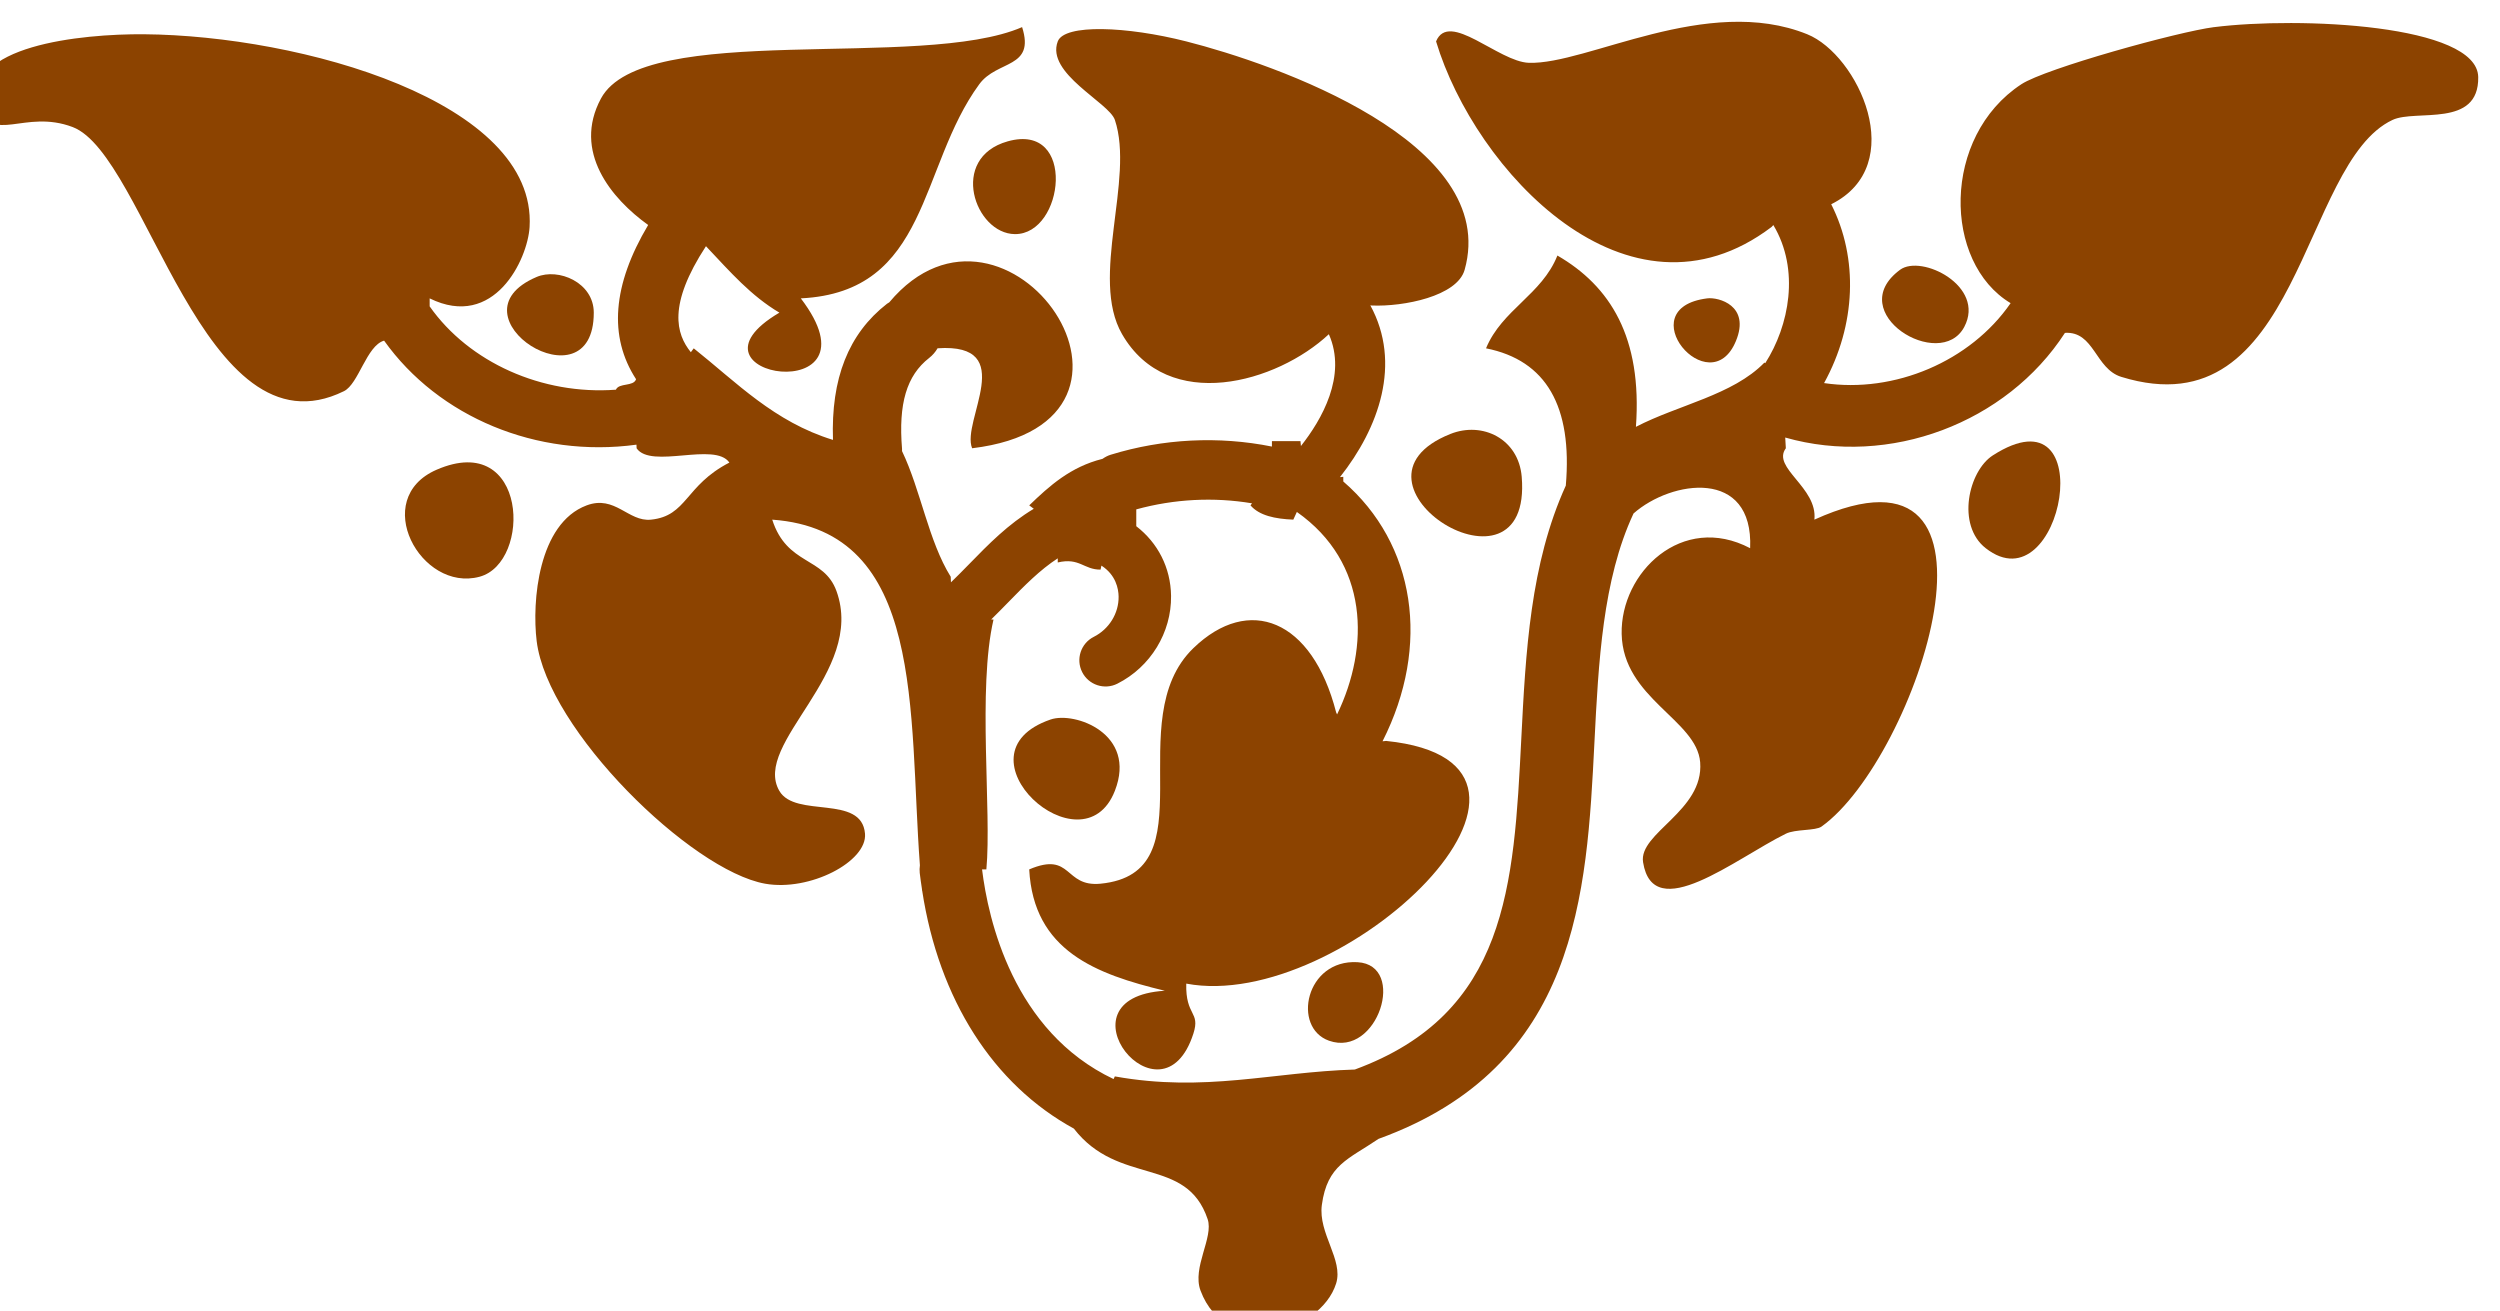 <?xml version="1.0"?><svg width="229.687" height="120.417" xmlns="http://www.w3.org/2000/svg">
 <g>
  <title>Layer 1</title>
  <g id="svg_1">
   <path fill="#8c4300" id="svg_2" d="m203.42,2.491c-3.265,0.411 -15.491,3.794 -17.706,5.247c-7.345,4.816 -7.206,16.388 -0.989,20.114c-3.694,5.358 -10.679,8.303 -17.139,7.344c2.94,-5.343 3.167,-11.476 0.656,-16.43c7.214,-3.596 2.46,-13.733 -2.203,-15.619c-9.194,-3.716 -20.247,2.807 -25.576,2.624c-2.796,-0.096 -7.335,-4.839 -8.525,-1.968c3.567,11.855 17.637,27.03 30.823,17.051l0.164,-0.177c2.464,4.113 1.453,9.261 -0.744,12.689l-0.076,-0.052c-2.909,2.993 -7.923,3.881 -11.805,5.902c0.594,-8.245 -2.371,-12.931 -7.214,-15.739c-1.43,3.598 -5.087,4.969 -6.558,8.525c5.544,1.104 7.95,5.345 7.33,12.613c-3.271,7.183 -3.689,15.352 -4.09,23.258c-0.685,13.541 -1.282,25.242 -15.294,30.39c-7.555,0.229 -13.767,2.124 -22.048,0.631l-0.117,0.246c-9.245,-4.387 -11.523,-14.699 -12.083,-19.264l0.396,0c0.496,-5.334 -0.824,-16.585 0.656,-22.953l-0.215,-0.009c0.54,-0.528 1.064,-1.062 1.576,-1.587c1.485,-1.523 2.906,-2.97 4.541,-4.03l0,0.38c2.004,-0.474 2.39,0.67 3.935,0.656l0.078,-0.368c1.33,0.857 1.568,2.12 1.579,2.845c0.022,1.538 -0.874,2.99 -2.282,3.7c-1.188,0.599 -1.666,2.048 -1.067,3.236c0.599,1.188 2.048,1.666 3.236,1.066c3.044,-1.534 4.98,-4.703 4.932,-8.071c-0.037,-2.587 -1.211,-4.863 -3.196,-6.396c0,-0.515 0,-1.031 0,-1.546c3.483,-0.955 7.119,-1.147 10.634,-0.556l-0.141,0.187c0.809,0.94 2.255,1.243 3.935,1.312l0.325,-0.708c6.633,4.671 6.695,12.393 3.696,18.603l-0.087,-0.188c-2.201,-8.57 -8.023,-10.825 -13.115,-5.902c-6.838,6.61 1.538,20.652 -8.526,21.642c-3.387,0.333 -2.589,-3.002 -6.558,-1.312c0.396,7.473 6.119,9.621 12.46,11.148c-10.281,0.624 -0.278,12.967 2.624,3.935c0.659,-2.054 -0.731,-1.571 -0.656,-4.591c14.361,2.725 38.39,-20.245 18.362,-22.297l-0.329,0.034c4.463,-8.815 3.02,-18.148 -3.605,-23.87c0,-0.143 0,-0.286 0,-0.429l-0.307,0.028c3.586,-4.528 5.696,-10.451 2.79,-15.782l0.14,0.015c2.911,0.122 7.844,-0.849 8.525,-3.279c3.296,-11.737 -17.435,-18.917 -25.576,-20.986c-5.478,-1.392 -11.188,-1.618 -11.805,0c-1.119,2.938 4.712,5.615 5.247,7.214c1.826,5.458 -2.329,14.486 0.656,19.674c4.231,7.354 14.238,4.471 19.003,0.014c1.695,3.821 -0.682,7.892 -2.566,10.273l-0.041,-0.45c-0.875,0 -1.749,0 -2.623,0l0,0.5c-4.886,-0.981 -9.995,-0.733 -14.818,0.752c-0.276,0.085 -0.521,0.22 -0.746,0.376c-2.936,0.734 -4.866,2.473 -6.733,4.274l0.419,0.314c-2.351,1.404 -4.168,3.266 -5.933,5.076c-0.569,0.583 -1.122,1.143 -1.678,1.681l-0.022,-0.513c-2.047,-3.292 -2.743,-7.937 -4.474,-11.546c-0.001,-0.064 0.009,-0.126 0.003,-0.191c-0.346,-4.172 0.422,-6.752 2.492,-8.366c0.322,-0.251 0.577,-0.556 0.772,-0.888c7.526,-0.508 2.142,6.708 3.174,9.186c19.829,-2.389 3.139,-26.232 -7.612,-13.407c-0.07,0.046 -0.145,0.081 -0.212,0.133c-3.542,2.761 -5.154,6.874 -4.959,12.506c-5.407,-1.661 -8.858,-5.28 -12.793,-8.413l-0.267,0.356c-1.353,-1.672 -2.139,-4.338 1.39,-9.741l0.189,0.204c2.019,2.135 3.947,4.36 6.558,5.902c-10.025,5.914 9.796,8.951 1.967,-1.312c11.825,-0.58 10.813,-12.053 16.396,-19.674c1.644,-2.245 5.152,-1.414 3.935,-5.247c-9.245,4.016 -34.817,-0.634 -38.692,6.558c-2.627,4.875 0.951,9.199 4.336,11.621c-3.278,5.509 -3.653,10.262 -1.11,14.172c-0.242,0.696 -1.567,0.309 -1.854,0.961c-6.765,0.506 -13.485,-2.5 -17.111,-7.655c0,-0.245 0,-0.49 0,-0.735c5.932,2.917 9.003,-3.583 9.181,-6.558c0.686,-11.531 -21.01,-17.585 -35.418,-17.708c-5.784,-0.048 -16.653,1.065 -15.084,6.559c1.041,3.643 4.092,0.281 8.525,1.968c6.752,2.569 11.997,30.623 24.921,24.265c1.35,-0.664 2.078,-4.187 3.689,-4.643c5.001,7.025 14.05,10.806 23.187,9.557l0.012,0.333c1.345,1.935 7.181,-0.622 8.525,1.312c-4.105,2.118 -3.863,4.909 -7.214,5.246c-2.08,0.209 -3.29,-2.289 -5.902,-1.312c-4.454,1.666 -5.031,8.854 -4.591,12.46c0.999,8.19 14.187,21.079 20.986,22.297c4.098,0.734 9.392,-2.028 9.181,-4.591c-0.3,-3.653 -6.394,-1.393 -7.87,-3.935c-2.539,-4.374 7.965,-10.861 5.247,-18.363c-1.153,-3.181 -4.545,-2.325 -5.902,-6.558c14.102,1.006 12.516,17.7 13.568,31.756c-0.03,0.228 -0.043,0.46 -0.016,0.699c0.056,0.499 0.131,0.987 0.204,1.477c0.006,0.056 0.01,0.114 0.016,0.17l0.007,-0.005c1.529,9.973 6.525,17.807 13.934,21.85c4.118,5.317 10.329,2.483 12.292,8.322c0.565,1.685 -1.445,4.438 -0.656,6.558c2.366,6.354 11.03,3.919 12.46,-0.655c0.683,-2.182 -1.665,-4.595 -1.312,-7.214c0.498,-3.688 2.427,-4.177 5.207,-6.068c18.326,-6.646 19.13,-22.46 19.836,-36.418c0.372,-7.356 0.757,-14.963 3.582,-21.016c0.003,-0.007 0.004,-0.014 0.007,-0.021c3.48,-3.074 11.035,-4.202 10.717,3.188c-6.246,-3.287 -11.919,2.235 -11.805,7.87c0.121,5.937 6.909,7.889 7.214,11.804c0.349,4.477 -5.68,6.48 -5.246,9.182c0.936,5.83 8.469,-0.327 13.116,-2.624c0.884,-0.437 2.718,-0.255 3.278,-0.656c8.759,-6.25 19.019,-37.119 -0.655,-28.2c0.315,-2.964 -3.947,-4.763 -2.623,-6.558l-0.056,-0.986c9.558,2.734 20.336,-1.327 25.701,-9.617c2.7,-0.161 2.769,3.302 5.177,4.045c16.5,5.093 16.45,-19.642 24.921,-23.609c2.144,-1.004 7.947,0.779 7.87,-3.935c-0.08,-4.841 -16.456,-5.57 -24.265,-4.589z"/>
   <path fill="#8c4300" id="svg_3" d="m93.245,21.509c4.538,0.035 5.695,-10.307 -0.656,-8.525c-5.448,1.528 -3.027,8.496 0.656,8.525z"/>
   <path fill="#8c4300" id="svg_4" d="m180.467,30.035c1.981,-3.749 -3.938,-6.702 -5.902,-5.247c-5.312,3.937 3.696,9.421 5.902,5.247z"/>
   <path fill="#8c4300" id="svg_5" d="m54.553,28.723c-0.002,-2.773 -3.251,-4.128 -5.247,-3.279c-8.378,3.566 5.253,12.232 5.247,3.279z"/>
   <path fill="#8c4300" id="svg_6" d="m159.481,31.346c1.367,-3.284 -1.608,-4.062 -2.623,-3.935c-7.255,0.909 0.219,9.712 2.623,3.935z"/>
   <path fill="#8c4300" id="svg_7" d="m139.808,43.807c-0.288,-3.484 -3.6,-5.119 -6.559,-3.935c-11.217,4.486 7.578,16.281 6.559,3.935z"/>
   <path fill="#8c4300" id="svg_8" d="m183.09,41.839c-2.233,1.434 -3.368,6.401 -0.655,8.525c7.064,5.532 10.738,-14.998 0.655,-8.525z"/>
   <path fill="#8c4300" id="svg_9" d="m40.125,43.151c-6.163,2.668 -1.469,11.295 3.935,9.837c4.828,-1.302 4.438,-13.462 -3.935,-9.837z"/>
   <path fill="#8c4300" id="svg_10" d="m102.426,72.662c2.062,-5.267 -3.697,-7.315 -5.902,-6.558c-9.23,3.169 2.924,14.166 5.902,6.558z"/>
   <path fill="#8c4300" id="svg_11" d="m122.101,95.615c4.471,1.59 7.193,-6.952 2.623,-7.214c-4.773,-0.274 -6.043,5.998 -2.623,7.214z"/>
  </g>
 </g>
</svg>